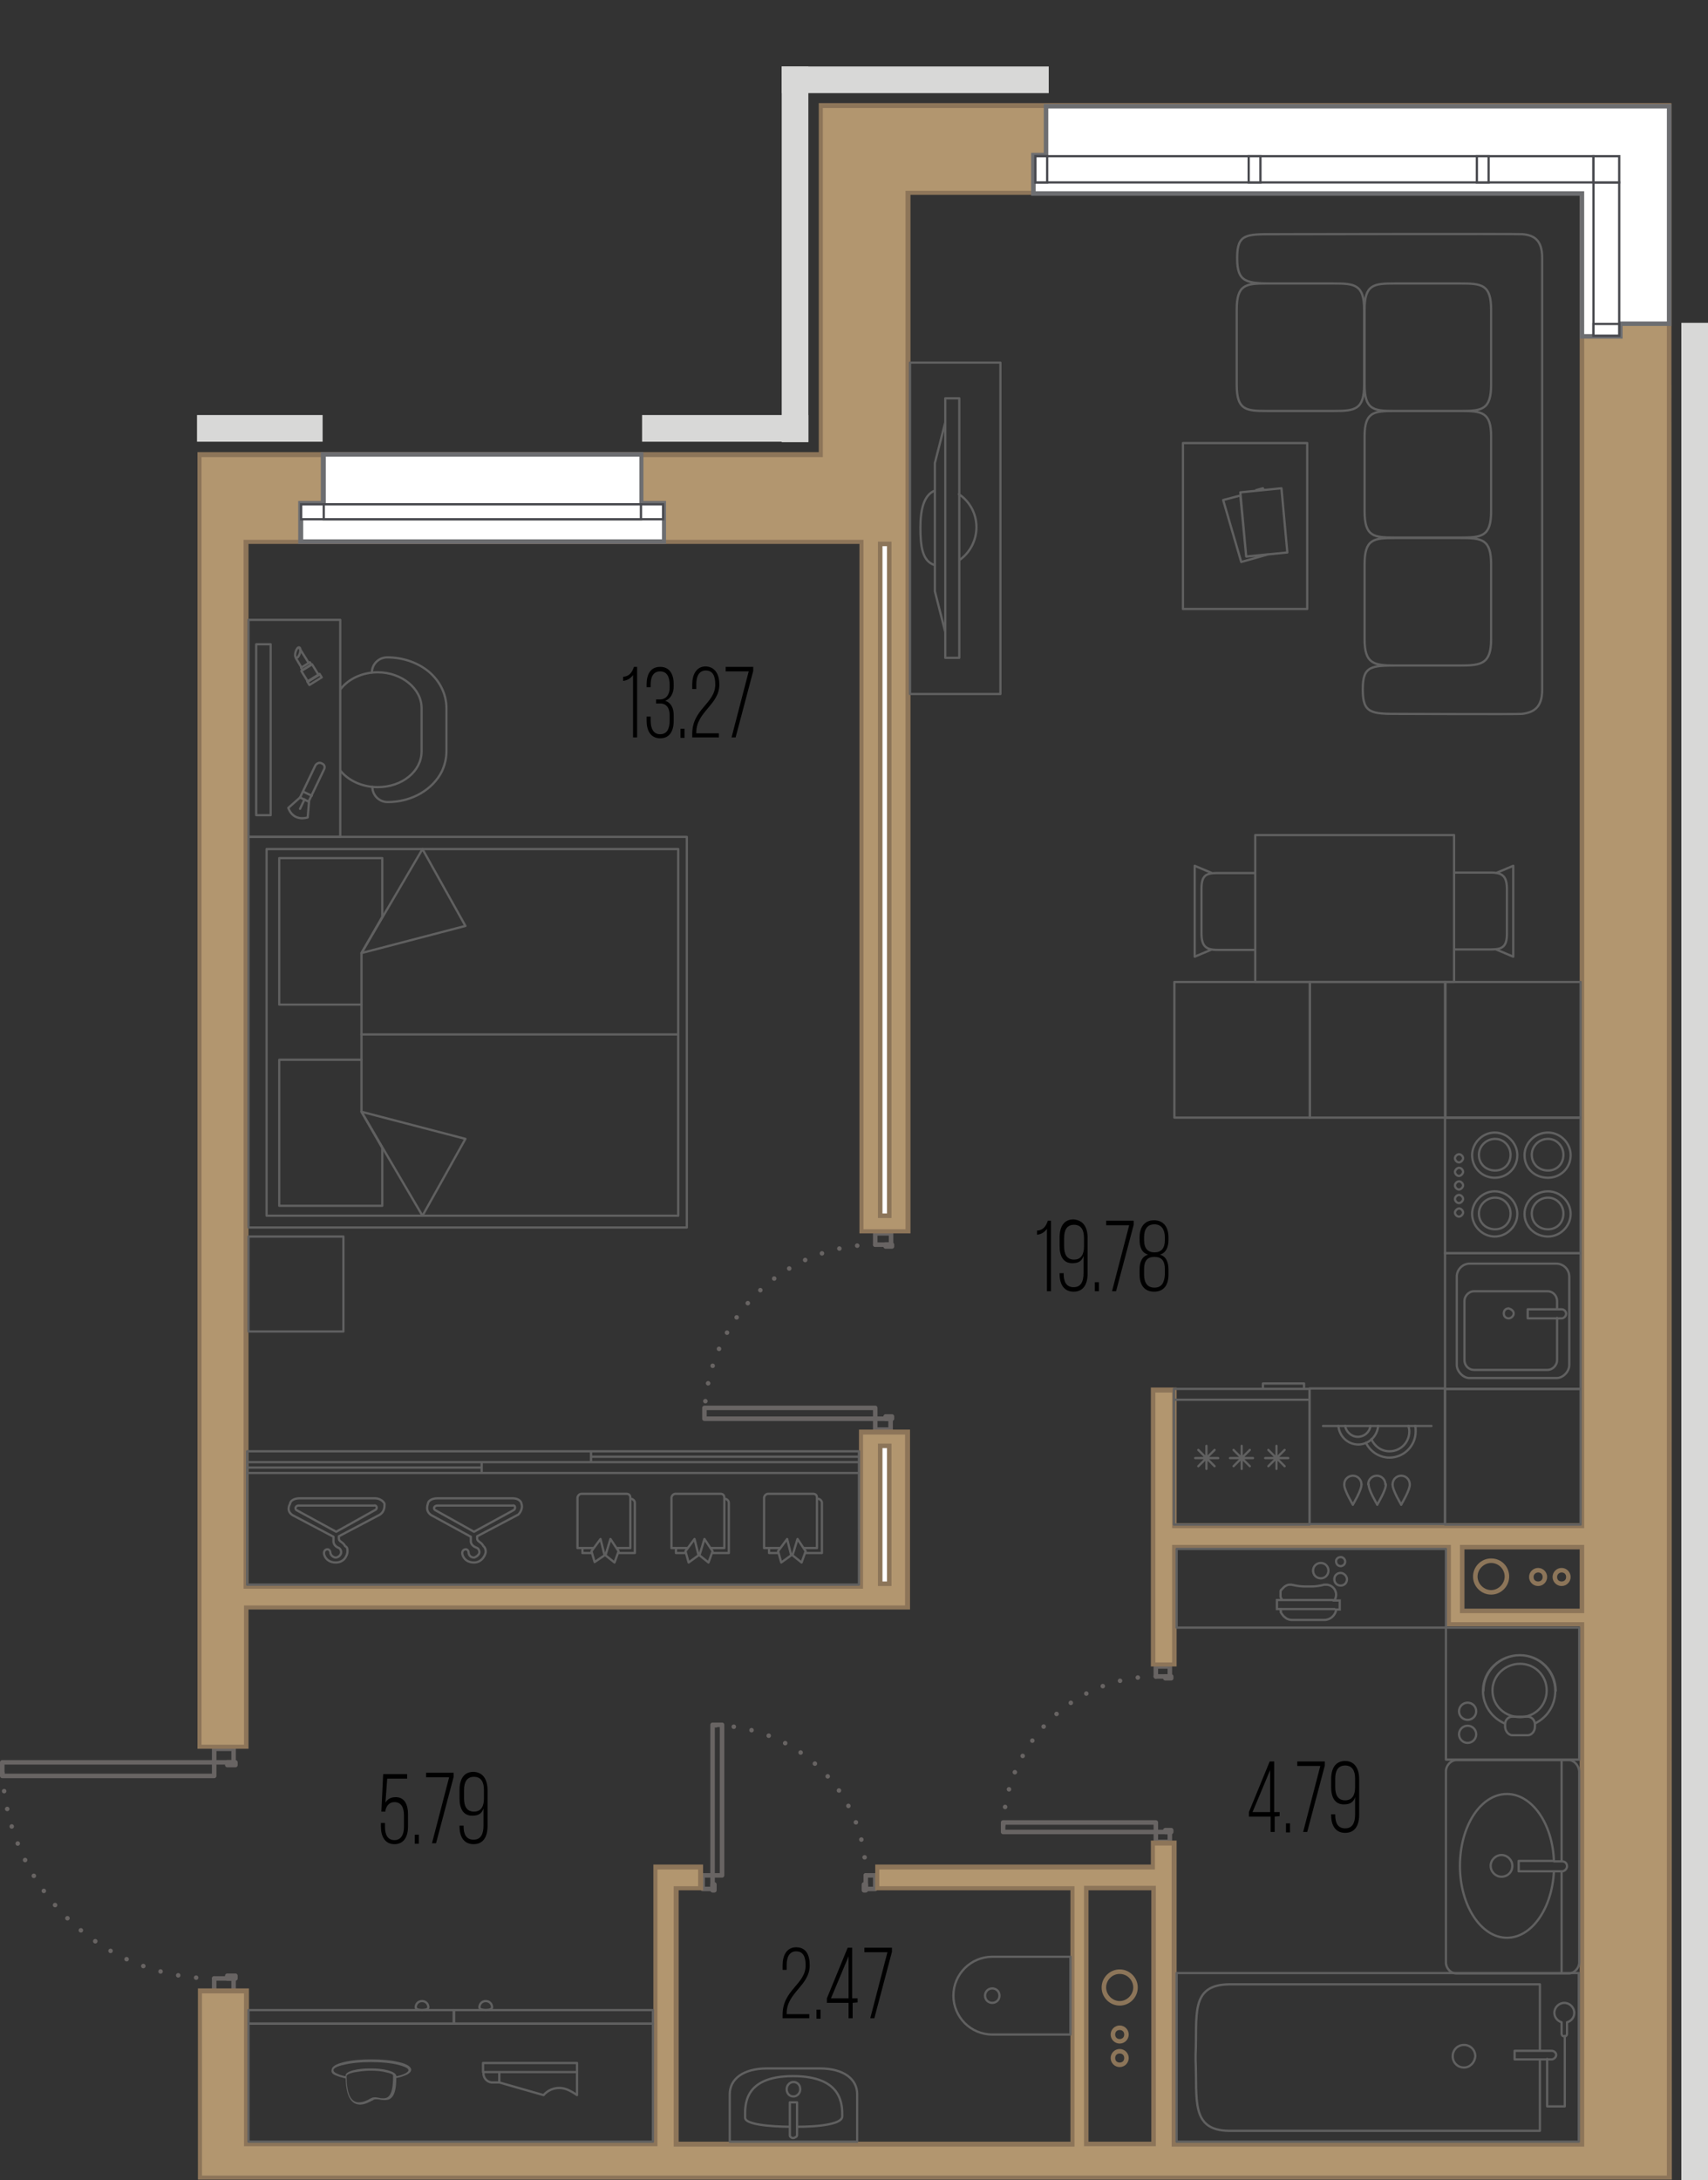 <?xml version="1.0" encoding="utf-8"?>
<!-- Generator: Adobe Illustrator 26.1.0, SVG Export Plug-In . SVG Version: 6.00 Build 0)  -->
<svg version="1.1" id="Слой_1" xmlns="http://www.w3.org/2000/svg" xmlns:xlink="http://www.w3.org/1999/xlink" x="0px" y="0px"
	 viewBox="0 0 378 482.2" style="enable-background:new 0 0 378 482.2;" xml:space="preserve">
<rect x="0" y="0" width="378" height="482.2" fill="#333333" stroke="none"/>
<style type="text/css">
	.st0{display:none;}
	.st1{fill:#8C7559;}
	.st2{fill:none;stroke:#686463;stroke-linecap:round;stroke-linejoin:round;stroke-dasharray:0,4;}
	.st3{fill:none;stroke:#686463;stroke-linecap:round;stroke-linejoin:round;}
	.st4{fill:#B2966F;}
	.st5{fill:#8D7559;}
	.st6{fill:#FFFFFF;stroke:#8C7559;stroke-miterlimit:10;}
	.st7{fill:#FFFFFF;}
	.st8{fill:#6D6E71;}
	.st9{fill:#48494E;}
	.st10{fill:#D8D8D7;}
	.st11{display:inline;}
	.st12{fill:#221F1F;}
	.st13{fill:none;stroke:#606060;stroke-width:0.5;stroke-linecap:round;stroke-linejoin:round;stroke-miterlimit:10;}
	.st14{fill:none;}
	.st15{fill:none;stroke:#606061;stroke-width:0.5;stroke-linecap:round;stroke-linejoin:round;stroke-miterlimit:10;}
	.st16{fill:#606060;}
	.st17{fill:none;stroke:#606060;stroke-width:0.5;stroke-miterlimit:10;}
	.st18{fill:none;stroke:#606060;stroke-width:0.5;stroke-linecap:round;stroke-linejoin:round;stroke-miterlimit:10;}
	.st19{fill:none;stroke:#606060;stroke-width:0.5;stroke-linecap:round;stroke-linejoin:round;stroke-miterlimit:10;}
</style>
<g id="Слой_2_00000139986890739557716270000011832058518544669612_" class="st0">
</g>
<g id="Слой_1_00000034774022345214034010000003040434511217946808_">
	<g>
		<g>
			<g>
				<path class="st1" d="M256.6,417.1v58.6H239v-58.6H256.6 M257.6,416.1H238v60.6h19.6V416.1L257.6,416.1z"/>
			</g>
			<g>
				<g>
					<path class="st1" d="M247.8,436.6c1.7,0,3,1.4,3,3s-1.4,3-3,3s-3-1.4-3-3S246.1,436.6,247.8,436.6 M247.8,435.6
						c-2.2,0-4,1.8-4,4s1.8,4,4,4s4-1.8,4-4C251.8,437.4,250,435.6,247.8,435.6L247.8,435.6z"/>
				</g>
				<g>
					<path class="st1" d="M247.8,449c0.6,0,1,0.4,1,1s-0.4,1-1,1s-1-0.4-1-1S247.2,449,247.8,449 M247.8,448c-1.1,0-2,0.9-2,2
						s0.9,2,2,2s2-0.9,2-2S248.9,448,247.8,448L247.8,448z"/>
				</g>
				<g>
					<path class="st1" d="M247.8,454.2c0.6,0,1,0.4,1,1s-0.4,1-1,1s-1-0.4-1-1S247.2,454.2,247.8,454.2 M247.8,453.2
						c-1.1,0-2,0.9-2,2s0.9,2,2,2s2-0.9,2-2S248.9,453.2,247.8,453.2L247.8,453.2z"/>
				</g>
			</g>
		</g>
		<g>
			<g>
				<path class="st1" d="M350.5,340.8v16H323v-16H350.5 M351.5,339.8H322v18h29.5V339.8L351.5,339.8z"/>
			</g>
			<g>
				<g>
					<path class="st1" d="M330,345.7c1.7,0,3,1.4,3,3s-1.4,3-3,3s-3-1.4-3-3S328.4,345.7,330,345.7 M330,344.7c-2.2,0-4,1.8-4,4
						s1.8,4,4,4s4-1.8,4-4S332.3,344.7,330,344.7L330,344.7z"/>
				</g>
				<g>
					<path class="st1" d="M340.4,347.8c0.6,0,1,0.4,1,1s-0.4,1-1,1s-1-0.4-1-1S339.9,347.8,340.4,347.8 M340.4,346.8
						c-1.1,0-2,0.9-2,2s0.9,2,2,2s2-0.9,2-2S341.5,346.8,340.4,346.8L340.4,346.8z"/>
				</g>
				<g>
					<path class="st1" d="M345.6,347.8c0.6,0,1,0.4,1,1s-0.4,1-1,1s-1-0.4-1-1S345.1,347.8,345.6,347.8 M345.6,346.8
						c-1.1,0-2,0.9-2,2s0.9,2,2,2s2-0.9,2-2S346.7,346.8,345.6,346.8L345.6,346.8z"/>
				</g>
			</g>
		</g>
		<g>
			<path class="st2" d="M47.4,437.6c-25.9,0-46.9-21.4-46.9-47.8"/>
			<polyline class="st3" points="51.7,389.8 51.7,386.8 47.4,386.8 47.4,389.8 51.7,389.8 			"/>
			<polyline class="st3" points="51.7,437.6 51.7,440.6 47.4,440.6 47.4,437.6 51.7,437.6 			"/>
			<polyline class="st3" points="52.1,389.8 52.1,390.4 50.3,390.4 50.3,389.8 52.1,389.8 			"/>
			<polyline class="st3" points="52.1,437.6 52.1,437 50.3,437 50.3,437.6 52.1,437.6 			"/>
			<polyline class="st3" points="47.4,389.8 47.4,392.8 0.5,392.8 0.5,389.8 47.4,389.8 			"/>
		</g>
		<g>
			<path class="st2" d="M191.6,414.8c0-18.4-15.2-33.2-33.9-33.2"/>
			<polyline class="st3" points="157.7,417.8 155.5,417.8 155.5,414.8 157.7,414.8 157.7,417.8 			"/>
			<polyline class="st3" points="191.6,417.8 193.7,417.8 193.7,414.8 191.6,414.8 191.6,417.8 			"/>
			<polyline class="st3" points="157.7,418.1 158.1,418.1 158.1,416.8 157.7,416.8 157.7,418.1 			"/>
			<polyline class="st3" points="191.6,418.1 191.2,418.1 191.2,416.8 191.6,416.8 191.6,418.1 			"/>
			<polyline class="st3" points="157.7,414.8 159.8,414.8 159.8,381.5 157.7,381.5 157.7,414.8 			"/>
		</g>
		<g>
			<path class="st2" d="M255.8,370.8c-18.6,0-33.8,15.4-33.8,34.4"/>
			<polyline class="st3" points="258.9,405.2 258.9,407.4 255.8,407.4 255.8,405.2 258.9,405.2 			"/>
			<polyline class="st3" points="258.9,370.8 258.9,368.6 255.8,368.6 255.8,370.8 258.9,370.8 			"/>
			<polyline class="st3" points="259.2,405.2 259.2,404.8 257.9,404.8 257.9,405.2 259.2,405.2 			"/>
			<polyline class="st3" points="259.2,370.8 259.2,371.2 257.9,371.2 257.9,370.8 259.2,370.8 			"/>
			<polyline class="st3" points="255.8,405.2 255.8,403.1 222,403.1 222,405.2 255.8,405.2 			"/>
		</g>
		<g>
			<path class="st2" d="M193.7,275.3c-20.8,0-37.7,17.2-37.8,38.5"/>
			<polyline class="st3" points="197.1,313.8 197.1,316.2 193.7,316.2 193.7,313.8 197.1,313.8 			"/>
			<polyline class="st3" points="197.2,275.3 197.2,272.8 193.7,272.8 193.7,275.3 197.2,275.3 			"/>
			<polyline class="st3" points="197.4,313.8 197.4,313.3 196,313.3 196,313.8 197.4,313.8 			"/>
			<polyline class="st3" points="197.4,275.3 197.4,275.7 196,275.7 196,275.3 197.4,275.3 			"/>
			<polyline class="st3" points="193.7,313.8 193.7,311.4 155.9,311.4 155.9,313.8 193.7,313.8 			"/>
		</g>
		<g>
			<path class="st4" d="M44.1,481.7v-7.5v-0.5v-33.3h10.3v33.8h90.5v-58.4v-0.5V413h10v4.7h-5.4v56.6h87.7v-56.6H194V413h61v-5.3
				h4.7v66.6h90.2v-115h-26.3l0,0h-3v-17.1h-60.7v26h-4.7v-60.7h4.7v30h90.2V42.6H200.9v229.7h-10.3V119.8H54.5v231h136.1v-34.1
				h10.3v38.2v0.6H54.5v30.8H44.2V100.5h137.5V23.3h187.7v458.4H44.1z M240.4,474.2h14.9v-56.6h-14.9V474.2z M323.6,356.3h26.5
				v-14.1h-26.5V356.3z"/>
			<path class="st5" d="M368.9,23.8v457.4h-19.3H44.7v-6.5l0,0v-1v-32.8H54v32.8v1h1h89.5h1v-1v-57.4l0,0v-1v-1.8h9v3.7h-4.4h-1v1
				v55.6v1h1h86.7h1v-1v-55.6v-1h-1h-42.2v-3.7h60h1v-1v-4.3h3.7v65.6v1h1h89.3h1v-1v-114v-1h-1h-25.5h-1h-2v-16.1v-1h-1h-59.7h-1v1
				v25h-3.7V308h3.7v29v1h1h89.2h1v-1V43.2v-1h-1H201.4h-1v1v56.9v20.3v151.5h-9.3V120.4v-1h-1h-9H54.9h-1v1v230v1h1H190h1v-1v-33.1
				h9.3v37.2l0,0v0.6H55h-1v1v29.8h-9.4V120.4v-19.3h136.5h1v-1V23.9h9.1h158.4L368.9,23.8 M323.1,356.8h1h25.5h1v-1v-13.1v-1h-1
				h-25.5h-1v1v13.1V356.8 M239.9,474.7h1h13.9h1v-1v-55.6v-1h-1h-13.9h-1v1v55.6V474.7 M369.9,22.8h-20.3H191.3h-10.1V100H43.7
				v20.3l0,0v266.5H55V356h146.4v-0.6l0,0v-39.2h-11.3v34.1H55v-230h126.2h9v152.5h11.3V120.3V100l0,0V43.1h148.1v293.8h-89.2v-30
				h-5.7v61.7h5.7v-26h59.7v17.1h4l0,0h25.5v114h-89.2v-66.6h-5.7v5.3h-61v5.7h43.2v55.6h-86.7v-55.6h5.4v-5.7h-11v2.8l0,0v58.4
				H55.1v-33.8H43.8v33.8l0,0v8.5h305.9l0,0H370L369.9,22.8L369.9,22.8z M324.1,355.8v-13.1h25.5v13.1H324.1L324.1,355.8z
				 M240.9,473.7v-55.6h13.9v55.6H240.9L240.9,473.7z"/>
		</g>
		<rect x="194.8" y="120.3" class="st6" width="2" height="148.6"/>
		<rect x="194.8" y="319.8" class="st6" width="2" height="30.5"/>
		<g>
			<g>
				<polygon class="st7" points="66.5,119.8 66.5,111.3 71.4,111.3 71.4,100.5 142,100.5 142,111.3 146.9,111.3 146.9,119.8 				"/>
				<g>
					<path class="st8" d="M141.5,101v9.8v1h1h4v7.5H67.1v-7.5h4h1v-1V101H141.5 M142.5,100H71v10.8h-5v9.5h81.4v-9.5h-5V100H142.5z"
						/>
				</g>
			</g>
			<g>
				<g>
					<g>
						<g>
							<rect x="66.7" y="111.6" class="st7" width="80.1" height="3.3"/>
							<path class="st9" d="M146.5,111.8v2.8H66.9v-2.8H146.5 M147,111.3H66.4v3.8H147V111.3L147,111.3z"/>
						</g>
						<g>
							<rect x="71.6" y="111.6" class="st7" width="70.2" height="3.3"/>
							<path class="st9" d="M141.6,111.8v2.8H71.9v-2.8H141.6 M142.1,111.3H71.4v3.8h70.7V111.3L142.1,111.3z"/>
						</g>
					</g>
				</g>
			</g>
		</g>
		<g>
			<g>
				<polygon class="st7" points="350.1,74.4 350.1,42.8 228.7,42.8 228.7,34.3 231.5,34.3 231.5,23.5 369.4,23.5 369.4,71.6 
					358.6,71.6 358.6,74.4 				"/>
				<g>
					<path class="st8" d="M232,24h117.5h19.4v25v22.1h-9.8h-1v1v1.8h-7.5V43.3v-1h-1H229.2v-7.5h1.8h1v-1V24 M231,23v10.8h-2.8v9.5
						h121.4v31.6h9.5v-2.8h10.8V49V23h-20.4H231L231,23z"/>
				</g>
			</g>
			<g>
				<g>
					<g>
						<rect x="229.2" y="34.5" class="st7" width="123.5" height="5.8"/>
						<path class="st9" d="M229.4,34.8h123v5.3h-123V34.8 M228.9,34.3v6.3h124v-6.3H228.9L228.9,34.3z"/>
					</g>
				</g>
			</g>
			<g>
				<g>
					<rect x="276.4" y="34.5" class="st7" width="2.6" height="5.8"/>
					<path class="st9" d="M278.7,34.8v5.3h-2.1v-5.3H278.7 M279.2,34.3h-3.1v6.3h3.1V34.3L279.2,34.3z"/>
				</g>
			</g>
			<g>
				<g>
					<rect x="326.8" y="34.5" class="st7" width="2.6" height="5.8"/>
					<path class="st9" d="M329.2,34.8v5.3h-2.1v-5.3H329.2 M329.7,34.3h-3.1v6.3h3.1V34.3L329.7,34.3z"/>
				</g>
			</g>
			<g>
				<g>
					<rect x="229.2" y="34.5" class="st7" width="2.6" height="5.8"/>
					<path class="st9" d="M231.5,34.8v5.3h-2.1v-5.3H231.5 M232,34.3h-3.1v6.3h3.1V34.3L232,34.3z"/>
				</g>
			</g>
			<g>
				<g>
					<g>
						<rect x="352.7" y="40.3" class="st7" width="5.7" height="33.9"/>
						<path class="st9" d="M358.1,40.6V74h-5.2V40.6H358.1 M358.6,40.1h-6.2v34.4h6.2V40.1L358.6,40.1z"/>
					</g>
				</g>
			</g>
			<g>
				<g>
					<rect x="352.7" y="71.6" class="st7" width="5.7" height="2.6"/>
					<path class="st9" d="M358.1,71.9V74h-5.2v-2.1H358.1 M358.6,71.4h-6.2v3.1h6.2V71.4L358.6,71.4z"/>
				</g>
			</g>
			<g>
				<g>
					<rect x="352.7" y="34.5" class="st7" width="5.7" height="5.8"/>
					<path class="st9" d="M352.9,34.8h5.2v5.3h-5.2V34.8 M352.4,34.3v6.3h6.2v-6.3H352.4L352.4,34.3z"/>
				</g>
			</g>
		</g>
		<rect x="173" y="14.7" class="st10" width="59.1" height="5.9"/>
		<rect x="372.1" y="71.4" class="st10" width="5.9" height="410.8"/>
		<rect x="43.6" y="91.8" class="st10" width="27.8" height="5.9"/>
		<rect x="142.1" y="91.8" class="st10" width="36.8" height="5.9"/>
		<rect x="173" y="14.7" class="st10" width="5.9" height="83.1"/>
		<g class="st0">
			<g class="st11">
				<path class="st12" d="M97.2,82.9c0.5-0.8,1.2-1.2,2.3-1.2c1.9,0,2.7,1.6,2.7,3.8v2.7c0,2.2-0.9,3.9-3,3.9s-3-1.7-3-3.9v-0.8h0.9
					v0.9c0,1.7,0.6,2.9,2.1,2.9s2.1-1.3,2.1-2.9v-2.6c0-1.7-0.6-2.9-2.1-2.9c-1,0-1.7,0.6-2,1.8v0.3h-0.9l0.4-8.3h5.3v1h-4.4
					L97.2,82.9z"/>
				<path class="st12" d="M104.7,82.9c0.5-0.8,1.2-1.2,2.3-1.2c1.9,0,2.7,1.6,2.7,3.8v2.7c0,2.2-0.9,3.9-3,3.9s-3-1.7-3-3.9v-0.8
					h0.9v0.9c0,1.7,0.6,2.9,2.1,2.9s2.1-1.3,2.1-2.9v-2.6c0-1.7-0.6-2.9-2.1-2.9c-1,0-1.7,0.6-2,1.8v0.3h-0.9l0.4-8.3h5.3v1h-4.4
					L104.7,82.9z"/>
				<path class="st12" d="M111.2,80.2c0-2.3,0.9-3.9,3.1-3.9s3.1,1.6,3.1,3.9v8c0,2.3-0.9,3.9-3.1,3.9s-3.1-1.7-3.1-3.9V80.2z
					 M112.1,88.2c0,1.7,0.6,3,2.2,3s2.2-1.2,2.2-3v-8.1c0-1.7-0.6-2.9-2.2-2.9s-2.2,1.2-2.2,2.9V88.2z"/>
			</g>
			<g class="st11">
				<path class="st12" d="M287.8,3.9c0-2.3,0.9-3.9,3.1-3.9s3.1,1.6,3.1,3.9v8c0,2.3-0.9,3.9-3.1,3.9s-3.1-1.7-3.1-3.9V3.9z
					 M288.7,11.9c0,1.7,0.6,3,2.2,3s2.2-1.2,2.2-3V3.8c0-1.7-0.6-2.9-2.2-2.9s-2.2,1.2-2.2,2.9V11.9z"/>
			</g>
		</g>
		<path class="st13" d="M175.6,463.7c-0.9,0-1.5-0.7-1.5-1.6c0-0.9,0.7-1.6,1.5-1.6c0.9,0,1.5,0.7,1.5,1.6S176.4,463.7,175.6,463.7z
			 M174.8,465v7.4c0,0.2,0.4,0.5,0.7,0.5c0.4,0,0.9-0.4,0.9-0.5V465l0,0H174.8z M176.6,470.4c0,0,9.8,0.1,9.8-2.3
			c0-2.4,0.2-8.9-10.9-8.9c-11.2,0-10.6,6.8-10.6,9.2c0,2,9.8,2,9.8,2 M162.6,473.7h25.9h1.2v-1.8v-7.5v-1.2c0-3.3-2.9-5.7-8.3-5.7
			h-11.6c-5.4,0-8.3,2.4-8.3,5.7v1.2v7.5v1.8H162.6z"/>
		<path class="st13" d="M219.6,443c-0.9,0-1.6-0.7-1.6-1.6c0-0.9,0.7-1.6,1.6-1.6s1.6,0.7,1.6,1.6S220.5,443,219.6,443L219.6,443z
			 M236.9,432.8h-17.3c-4.7,0-8.6,3.8-8.6,8.6c0,4.7,3.8,8.6,8.6,8.6h17.3V432.8z"/>
		<path class="st13" d="M340.8,453.3v-14.4H272l0,0c-8.7,0.1-7,6.9-7.4,15.6v1.2c0.4,8.6-1.2,15.5,7.4,15.6l0,0h68.8v-15.7
			 M324,457.3c-1.4,0-2.5-1.1-2.5-2.5s1.1-2.5,2.5-2.5s2.5,1.1,2.5,2.5C326.4,456.2,325.3,457.3,324,457.3z M260.4,473.7h89v-37.3
			h-89V473.7z M348.4,445.2c0-1.2-1-2.2-2.2-2.2s-2.2,1-2.2,2.2c0,1,0.7,1.8,1.6,2.1v2.5c0,0.3,0.2,0.6,0.6,0.6s0.6-0.2,0.6-0.6
			v-2.5C347.8,447,348.4,446.2,348.4,445.2z M344.4,454.5c0,0.5-0.5,1-1,1h-8h-0.2v-1.9h0.2h8C343.9,453.6,344.4,454,344.4,454.5z
			 M346.3,450.3v15.6h-3.9v-10.5"/>
		<g>
			<rect x="320" y="360" class="st14" width="29.5" height="29.2"/>
			<rect x="320" y="360" class="st13" width="29.5" height="29.2"/>
			<path class="st14" d="M338.1,383.8c0.9,0,1.6-0.9,1.6-1.9v-0.5c0-0.9-0.7-1.7-1.6-1.7h-3.4c-0.9,0-1.6,0.7-1.6,1.7v0.5
				c0,0.9,0.7,1.9,1.6,1.9H338.1z"/>
			<path class="st13" d="M338.1,383.8c0.9,0,1.6-0.9,1.6-1.9v-0.5c0-0.9-0.7-1.7-1.6-1.7h-3.4c-0.9,0-1.6,0.7-1.6,1.7v0.5
				c0,0.9,0.7,1.9,1.6,1.9H338.1z"/>
			<path class="st14" d="M339.7,381.2c2.7-1.2,4.6-4,4.6-7.2c0-4.4-3.5-7.9-7.9-7.9s-8.1,3.5-8.1,7.9c0,3.3,2.1,6.1,4.9,7.3
				 M344.3,374c0-4.4-3.5-7.9-7.9-7.9s-8.1,3.5-8.1,7.9"/>
			<path class="st13" d="M339.7,381.2c2.7-1.3,4.5-4,4.5-7.2c0-4.4-3.5-7.9-7.9-7.9s-8.1,3.5-8.1,7.9c0,3.2,2,6,4.8,7.2 M344.3,374
				c0-4.4-3.5-7.9-7.9-7.9s-8.1,3.5-8.1,7.9"/>
			<path class="st14" d="M336.4,379.8c3.3,0,5.9-2.6,5.9-5.9c0-3.3-2.6-5.9-5.9-5.9c-3.3,0-6.1,2.6-6.1,5.9
				C330.3,377.3,333.1,379.8,336.4,379.8"/>
			<path class="st13" d="M336.4,379.8c3.3,0,5.9-2.6,5.9-5.9c0-3.3-2.6-5.9-5.9-5.9c-3.3,0-6.1,2.6-6.1,5.9
				C330.3,377.3,333.1,379.8,336.4,379.8z"/>
			<path class="st14" d="M324.8,385.5c-1.1,0-1.9-0.9-1.9-1.9c0-1.1,0.9-1.9,1.9-1.9c1.1,0,1.9,0.9,1.9,1.9
				C326.7,384.7,325.9,385.5,324.8,385.5"/>
			<circle class="st13" cx="324.8" cy="383.6" r="1.9"/>
			<path class="st14" d="M324.8,380.4c-1.1,0-1.9-0.9-1.9-1.9c0-1.1,0.9-1.9,1.9-1.9c1.1,0,1.9,0.9,1.9,1.9
				C326.7,379.6,325.9,380.4,324.8,380.4"/>
			<circle class="st13" cx="324.8" cy="378.5" r="1.9"/>
		</g>
		<path class="st13" d="M332.3,415.1c-1.3,0-2.4-1.1-2.4-2.4c0-1.3,1.1-2.4,2.4-2.4c1.3,0,2.4,1.1,2.4,2.4
			C334.7,414.1,333.6,415.1,332.3,415.1z M343.9,411.6h-7.8l0,0v2.3h9.6c0.6,0,1.1-0.6,1.1-1.1c0-0.8-0.6-1.1-1.1-1.1h-1.8
			 M347.2,389.3h-24.9c-1.1,0-2.3,1.1-2.3,2.5V434c0,1.4,1.1,2.5,2.3,2.5h24.9c1.1,0,2.3-1.1,2.3-2.5v-2.2v-0.3v-39.7
			C349.4,390.4,348.3,389.3,347.2,389.3z M345.6,389.3v22.3 M345.6,413.9v22.5 M343.9,411.6c-0.3-8.3-4.9-14.8-10.4-14.8
			c-5.8,0-10.4,7.1-10.4,15.9c0,8.8,4.7,15.9,10.4,15.9c5.5,0,10-6.5,10.4-14.7"/>
		<g>
			<rect x="55" y="185.1" class="st13" width="97" height="86.4"/>
			<rect x="59" y="187.8" class="st13" width="91.1" height="81.1"/>
			<line class="st13" x1="80" y1="228.8" x2="150" y2="228.8"/>
			<polygon class="st13" points="80,234.4 61.8,234.4 61.8,266.7 84.6,266.7 84.6,253.9 80,245.9 			"/>
			<polygon class="st13" points="80,222.2 61.8,222.2 61.8,189.8 84.6,189.8 84.6,202.8 80,210.8 			"/>
			<line class="st13" x1="80" y1="234.4" x2="80" y2="222.2"/>
			<polygon class="st13" points="80,210.8 103,204.8 93.5,187.8 			"/>
			<polygon class="st13" points="80,245.9 103,251.9 93.5,268.9 			"/>
			<rect x="55" y="273.5" class="st15" width="21" height="21"/>
		</g>
		<g>
			<g>
				<rect x="55" y="447.6" class="st13" width="89.5" height="26.1"/>
				<rect x="100.5" y="444.6" class="st13" width="44" height="3"/>
				<rect x="55" y="444.6" class="st13" width="45.4" height="3"/>
			</g>
			<path class="st13" d="M108.9,444c0-0.8-0.6-1.4-1.4-1.4s-1.4,0.6-1.4,1.4C106.1,444.8,108.9,444.8,108.9,444z"/>
			<path class="st13" d="M94.8,444c0-0.8-0.6-1.4-1.4-1.4S92,443.2,92,444C92,444.8,94.8,444.8,94.8,444z"/>
			<g id="LINE_00000134214831103572316470000002807376861935614142_">
				<path class="st13" d="M127.7,458.3v-2h-20.8v2H127.7v5.1c-0.7-0.5-1.4-0.9-2.1-1.2c-1.9-0.8-4-0.3-5.3,1.2l-9.8-2.8v-2.2v2.2
					H109c-0.1,0-0.1,0-0.2,0c-1.1-0.1-1.9-1.1-1.8-2.2"/>
			</g>
			<path class="st16" d="M74.2,459L74.2,459c0.7,0.3,1.4,0.5,2.2,0.7h0.1v0.1c0.1,3.8,1.2,5.7,3.2,5.7c1.1,0,2.1-0.6,2.7-0.9
				l0.2-0.1c0.1,0,0.1-0.1,0.1-0.1c0.4-0.1,0.9-0.1,1.4,0c0.4,0.1,0.7,0.1,1.1,0.1c1.2,0,2.5-0.6,2.5-4.8v-0.1h0.1
				c0.7-0.1,1.5-0.4,2.2-0.7c0.6-0.3,1-0.7,1-1.1c0-0.7-1-1.3-2.7-1.7c-1.6-0.4-3.8-0.6-6.1-0.6s-4.5,0.2-6.1,0.6
				c-1.7,0.4-2.7,1-2.7,1.7C73.2,458.4,73.7,458.8,74.2,459z M85.8,457.9c-1.2-0.3-2.4-0.4-3.6-0.4h-0.4c-1.2,0-2.4,0.1-3.6,0.4
				c-1.1,0.3-1.7,0.7-1.7,1.1v0.2h-0.1c-0.7-0.1-1.3-0.3-1.9-0.6c-0.5-0.2-0.7-0.5-0.7-0.7c0-0.3,0.4-0.8,2.3-1.2
				c1.6-0.4,3.7-0.6,6-0.6s4.4,0.2,6,0.6c1.9,0.5,2.3,0.9,2.3,1.2c0,0.2-0.2,0.4-0.7,0.7c-0.6,0.3-1.3,0.5-1.9,0.6h-0.1v-0.1
				C87.6,458.6,86.9,458.2,85.8,457.9z M78.2,458.4c1.2-0.2,2.4-0.4,3.6-0.4h0.1h0.2c1.2,0,2.4,0.1,3.5,0.4c1.4,0.3,1.4,0.6,1.4,0.7
				c0,3.5-0.6,5-2.1,5v0.1v-0.1c-0.3,0-0.7,0-1-0.1l0,0c-0.6-0.1-1.1-0.2-1.6,0c-0.1,0.1-0.3,0.1-0.4,0.2c-0.5,0.3-1.5,0.8-2.5,0.8
				c-1.8,0-2.7-2-2.7-5.9C76.9,458.9,77,458.7,78.2,458.4z"/>
		</g>
		<path class="st13" d="M157.7,343.1l-1.8-2.7l-1.1,3.6l2,1.6L157.7,343.1z M151.7,343.1l2-2.7l0.9,3.6l-2.2,1.6L151.7,343.1z
			 M160.4,331.5c0.4,0,0.9,0.4,0.9,0.9v11.1h-3.7 M151.7,343.5h-2.1v-1.1 M152.1,342.4h-3.5v-11.1c0-0.4,0.4-0.9,0.9-0.9h9.9
			c0.7,0,0.9,0.4,0.9,0.9v11.1h-2.9 M178.3,343.1l-1.8-2.7l-1.1,3.6l2,1.6L178.3,343.1z M172.2,343.1l2-2.7l0.9,3.6l-2.2,1.6
			L172.2,343.1z M181,331.5c0.4,0,0.9,0.4,0.9,0.9v11.1h-3.7 M172.3,343.5h-2.1v-1.1 M172.7,342.4h-3.6v-11.1c0-0.4,0.4-0.9,0.9-0.9
			h9.9c0.7,0,0.9,0.4,0.9,0.9v11.1h-2.9 M136.9,343.1l-1.8-2.7L134,344l2,1.6L136.9,343.1z M130.9,343.1l2-2.7l0.9,3.6l-2.2,1.5
			L130.9,343.1z M139.6,331.5c0.4,0,0.9,0.4,0.9,0.9v11.1h-3.7 M131,343.5h-2.1v-1.1 M131.4,342.4h-3.6v-11.1c0-0.4,0.4-0.9,0.9-0.9
			h9.9c0.7,0,0.9,0.4,0.9,0.9v11.1h-2.9 M96.8,333h16.7c0.5-0.2,0.7,0.7,0.2,1l-8.8,4.8l-8.6-4.8C95.8,333.7,96.1,333,96.8,333z
			 M95.4,335.1l8.8,4.8v1c0,1,1.2,1.4,1.2,1.4c0.7,0.2,0.7,1,0.7,1c0,0.7-1,1.2-1.2,1.2c-0.7,0-1.2-0.5-1.2-1.2
			c-0.2-1-1.4-0.7-1.4,0.2c0,0.7,0.7,2.1,2.6,2.1s2.6-1.9,2.6-2.4s-0.2-1-0.5-1.2c-0.5-1-1.4-1-1.4-1.7v-0.5l9.1-4.8
			c0.7-0.7,1-1.7,0.7-2.4c0-0.5-0.7-1.2-1.9-1.2H96.8c-1.4,0-2.1,0.7-2.1,1.2C94.4,333.5,94.4,334.4,95.4,335.1z M66.1,333h16.7
			c0.5-0.2,0.9,0.7,0.2,1l-8.6,4.8l-8.8-4.8C65.2,333.7,65.4,333,66.1,333z M64.7,335.1l9.1,4.8v1c0,1,1,1.4,1,1.4
			c0.7,0.2,0.7,1,0.7,1c0,0.7-0.7,1.2-1.2,1.2s-1.2-0.5-1.2-1.2c-0.2-1-1.4-0.7-1.4,0.2c0,0.7,0.7,2.1,2.6,2.1
			c2.1,0,2.6-1.9,2.6-2.4s0-1-0.5-1.2c-0.5-1-1.4-1-1.4-1.7v-0.5l9.1-4.8c1-0.7,1-1.7,1-2.4c-0.2-0.5-1-1.2-2.1-1.2H66.3
			c-1.4,0-2.1,0.7-2.1,1.2C63.7,333.5,63.7,334.4,64.7,335.1z M190.1,323.4h-83.5v2.4h83.5V323.4z M190.1,325.8H54.7v24.7h135.4
			V325.8z M190.1,321H54.7v4.8h135.4V321z M106.6,324.6H54.7H106.6z M190.1,322.2h-59.3H190.1z M130.8,321H54.7v2.4h76.1V321z"/>
		<g>
			<rect x="260.4" y="342.6" class="st13" width="59.6" height="17.4"/>
			<g>
				<path class="st17" d="M283.5,356.7L283.5,356.7c0.1,0.1,0.1,0.2,0.2,0.3c0,0,0,0.1,0.1,0.1c0.1,0.1,0.1,0.2,0.2,0.3
					c0,0,0.3,0.3,0.6,0.5c0.4,0.3,0.9,0.4,1.4,0.4h7.1c1.3,0,2.4-1,2.6-2.2V356h0.8v-2h-1.2l0.1-0.2c0.2-0.3,0.3-0.7,0.3-1.1
					c0-1.2-1-2.2-2.2-2.2h-0.2c-0.2,0-0.4,0-0.6,0.1c-0.9,0.2-1.7,0.3-2.6,0.3h-1.2c-0.9,0-1.8-0.1-2.6-0.3c-0.2,0-0.4-0.1-0.5-0.1
					h-0.2c-0.3,0-0.5,0-0.7,0.1c-0.3,0.1-0.7,0.4-0.7,0.4l-0.1,0.1l-0.1,0.1c0,0,0,0.1-0.1,0.1l-0.1,0.1l-0.1,0.1c0,0,0,0.1-0.1,0.1
					l-0.1,0.1v0.1l-0.1,0.1v0.1v0.1v0.1v0.1c0,0.2,0,0.3,0,0.5v0.1c0,0.1,0,0.1,0,0.2v0.1c0,0.1,0,0.1,0.1,0.2v0.1
					c0,0.1,0,0.1,0.1,0.1l0,0l0.2,0.3h-0.3h-0.9v2h0.8v0.2c0,0.1,0,0.2,0.1,0.3v0.1C283.4,356.5,283.4,356.6,283.5,356.7
					 M283.2,355.9h12.3 M283.7,353.9h11.4"/>
				<path class="st17" d="M292.3,345.7c1,0,1.7,0.8,1.7,1.7c0,1-0.8,1.7-1.7,1.7c-1,0-1.7-0.8-1.7-1.7
					C290.6,346.4,291.4,345.7,292.3,345.7"/>
				<path class="st17" d="M296.7,347.9c-0.8,0-1.4,0.6-1.4,1.4c0,0.8,0.6,1.4,1.4,1.4c0.8,0,1.4-0.6,1.4-1.4
					C298.1,348.6,297.4,347.9,296.7,347.9"/>
				<path class="st17" d="M296.7,344.4c0.6,0,1,0.5,1,1c0,0.6-0.5,1-1,1c-0.6,0-1-0.5-1-1C295.6,344.9,296.1,344.4,296.7,344.4"/>
			</g>
		</g>
		<path class="st13" d="M280.4,62.7c-4.7,0-6.7,0.2-6.7,5.8v16.6c0,5.6,2,5.8,6.7,5.8h14.7c4.7,0,6.8-0.2,6.8-5.8V68.5
			c0-5.6-2.1-5.8-6.8-5.8H280.4z M308.7,62.7c-4.7,0-6.7,0.2-6.7,5.8v16.6c0,5.6,2,5.8,6.7,5.8h14.5c4.7,0,6.8-0.2,6.8-5.8V68.5
			c0-5.6-2.1-5.8-6.8-5.8H308.7z M308.7,90.9c-4.7,0-6.7,0.2-6.7,5.6v16.6c0,5.6,2,5.8,6.7,5.8h14.5c4.7,0,6.8-0.2,6.8-5.8V96.5
			c0-5.4-2.1-5.6-6.8-5.6H308.7z M308.7,119c-4.7,0-6.7,0.2-6.7,5.8v16.6c0,5.4,2,5.8,6.7,5.8h14.5c4.7,0,6.8-0.4,6.8-5.8v-16.6
			c0-5.6-2.1-5.8-6.8-5.8H308.7z M309.6,147.2c-6.1,0-8,0-8,5.2v0.2c0,5.2,1.9,5.3,8,5.3c0,0,26.5,0.1,27.2,0
			c2.6-0.3,4.5-1.4,4.5-5.3V57c0-3.9-1.8-5-4.4-5.2c-0.7-0.1-55.1,0-55.1,0c-6.1,0-8,0-8,5.2v0.2c0,5.2,2,5.5,8,5.5"/>
		<path class="st13" d="M261.8,98h27.5v36.7h-27.5V98z M283.6,108l-9.1,0.9l1.3,14.2l9.1-0.9L283.6,108z M279.6,108.3l-0.1-0.3
			l-1.5,0.4L279.6,108.3z M270.7,110.6l4,13.7l6-1.7l-4.9,0.5l-1.3-13.5L270.7,110.6z"/>
		<path class="st13" d="M209.2,139.8l-2.3-9v-28.4l2.3-9V139.8z M209.2,145.5V88.1h3.1v57.4H209.2z M212.2,109.3
			c2.3,1.5,3.9,4.2,3.9,7.3c0,3.1-1.6,5.8-3.8,7.3 M206.9,125c-2.8-0.8-3.2-4.2-3.2-8.3c0-3.9,0.7-7.2,3.2-8.2 M201.4,153.5V80.2h20
			v73.3H201.4z"/>
		<g>
			<path class="st13" d="M75.3,185.1H55v-48h20.3V185.1z M82.3,148.8c0-1.9,1.5-3.4,3.4-3.4c3.4,0,6.6,1.1,9,3
				c2.6,2.1,4.1,5.1,4.1,8.2v9.6c0,1.6-0.4,3.1-1,4.4c-2,4-6.6,6.8-12,6.8c-1.9,0-3.4-1.5-3.4-3.4 M75.3,170.4
				c1.7,2.2,4.8,3.7,8.3,3.7c5.4,0,9.7-3.5,9.7-7.9v-9.6c0-4.3-4.4-7.9-9.7-7.9c-3.5,0-6.5,1.5-8.2,3.7 M56.7,142.5v37.8h3.2v-37.8
				H56.7z"/>
			<g>
				<path class="st13" d="M71.1,168.8l0.2,0.1c0.5,0.2,0.7,0.8,0.4,1.3l-3.4,7.1l-1.9-0.9l3.4-7.1C70.1,168.8,70.7,168.6,71.1,168.8
					z"/>
				<path class="st13" d="M68.4,177.2l-0.3,3.6c0,0-3.1,1.1-4.3-2.1l2.7-2.4"/>
				<line class="st13" x1="67.4" y1="176.8" x2="66.4" y2="178.9"/>
				<line class="st13" x1="69" y1="176" x2="67.1" y2="175.1"/>
			</g>
			<g>
				
					<rect x="67.2" y="147.5" transform="matrix(0.849 -0.528 0.528 0.849 -68.249 58.669)" class="st18" width="2.8" height="2.8"/>
				
					<rect x="68" y="149.9" transform="matrix(0.849 -0.528 0.528 0.849 -68.872 59.384)" class="st18" width="3.2" height="0.9"/>
				
					<rect x="66.6" y="147.1" transform="matrix(0.849 -0.528 0.528 0.849 -67.584 57.972)" class="st18" width="2.3" height="0.6"/>
				<g>
					<line class="st13" x1="66.7" y1="147.6" x2="65.5" y2="145.6"/>
					<line class="st13" x1="68.3" y1="146.6" x2="66.3" y2="143.4"/>
					
						<ellipse transform="matrix(0.274 -0.962 0.962 0.274 -91.076 168.165)" class="st19" cx="65.9" cy="144.4" rx="1.2" ry="0.5"/>
				</g>
			</g>
		</g>
		<g>
			<g>
				<rect x="259.9" y="217.2" class="st13" width="30" height="30"/>
			</g>
			<g>
				<rect x="289.9" y="217.2" class="st13" width="30" height="30"/>
			</g>
			<g>
				<rect x="319.8" y="217.2" class="st13" width="30" height="30"/>
			</g>
			<g>
				<rect x="319.8" y="307.2" class="st13" width="30" height="30"/>
			</g>
			<g>
				<path class="st13" d="M338.1,289.6h0.2h7.3c0.5,0,1,0.4,1,1c0,0.5-0.5,1-1,1h-7.3h-0.2V289.6z"/>
				<path class="st13" d="M347.3,282.4v19.5c0,1.5-1.4,2.9-2.8,2.9h-19.3c-1.4,0-2.8-1.5-2.8-2.9v-19.5c0-1.7,1.4-2.9,2.8-2.9h19.3
					C345.9,279.5,347.3,280.7,347.3,282.4z"/>
				<path class="st13" d="M344.6,291.5v9.3c0,1.3-1.1,2.2-2.1,2.2h-16.3c-1.1,0-2.1-0.9-2.1-2.2v-13c0-1.3,1.1-2.2,2.1-2.2h16.3
					c1.1,0,2.1,0.9,2.1,2.2v1.6"/>
				<path class="st13" d="M335,290.5c0,0.6-0.6,1.1-1.1,1.1c-0.6,0-1.1-0.4-1.1-1.1c0-0.6,0.4-1.1,1.1-1.1
					C334.3,289.5,335,289.9,335,290.5z"/>
				<rect x="319.8" y="277.2" class="st13" width="30" height="30"/>
			</g>
			<path class="st13" d="M267,319.8v5.1 M264.5,322.5h5.1 M265.2,324.3l3.6-3.6 M268.8,324.3l-3.6-3.6 M274.8,319.8v5.1
				 M272.2,322.5h5.1 M276.6,320.7l-3.6,3.6 M276.6,324.3l-3.6-3.6 M282.5,319.8v5.1 M280,322.5h5.1 M280.7,324.3l3.6-3.6
				 M284.3,324.3l-3.6-3.6 M289.8,309.6h-30H289.8z M259.8,307.2h30v30h-30V307.2z M279.5,307.2V306h9.1v1.2"/>
			<g>
				<path class="st13" d="M322.9,269.1c-0.5,0-0.9-0.5-0.9-0.9s0.5-0.9,0.9-0.9c0.5,0,0.9,0.5,0.9,0.9S323.3,269.1,322.9,269.1z
					 M322.9,266.1c-0.5,0-0.9-0.5-0.9-0.9c0-0.5,0.5-0.9,0.9-0.9c0.5,0,0.9,0.5,0.9,0.9S323.3,266.1,322.9,266.1z M322.9,263.1
					c-0.5,0-0.9-0.5-0.9-0.9c0-0.5,0.5-0.9,0.9-0.9c0.5,0,0.9,0.5,0.9,0.9S323.3,263.1,322.9,263.1z M322.9,260.1
					c-0.5,0-0.9-0.5-0.9-0.9s0.5-0.9,0.9-0.9c0.5,0,0.9,0.5,0.9,0.9S323.3,260.1,322.9,260.1z M322.9,257.1c-0.5,0-0.9-0.5-0.9-0.9
					c0-0.5,0.5-0.9,0.9-0.9c0.5,0,0.9,0.5,0.9,0.9S323.3,257.1,322.9,257.1z M330.8,273.5c-2.7,0-5-2.3-5-5s2.3-5,5-5s5,2.3,5,5
					S333.5,273.5,330.8,273.5z M330.8,260.5c-2.7,0-5-2.1-5-5c0-2.7,2.3-5,5-5s5,2.3,5,5C335.8,258.4,333.5,260.5,330.8,260.5z
					 M342.6,260.5c-3,0-5.2-2.1-5.2-5c0-2.7,2.3-5,5.2-5c2.7,0,5,2.3,5,5C347.6,258.4,345.3,260.5,342.6,260.5z M342.6,273.5
					c-3,0-5.2-2.3-5.2-5s2.3-5,5.2-5c2.7,0,5,2.3,5,5S345.3,273.5,342.6,273.5z M319.8,277.2h30v-30h-30V277.2z M342.6,258.9
					c-2,0-3.6-1.4-3.6-3.5c0-1.9,1.6-3.5,3.6-3.5c1.9,0,3.4,1.6,3.4,3.5C346,257.5,344.5,258.9,342.6,258.9z M342.6,271.9
					c-2,0-3.6-1.4-3.6-3.5c0-1.9,1.6-3.5,3.6-3.5c1.9,0,3.4,1.6,3.4,3.5C346,270.5,344.5,271.9,342.6,271.9z M330.9,271.9
					c-2,0-3.6-1.4-3.6-3.5c0-1.9,1.6-3.5,3.6-3.5c1.9,0,3.4,1.6,3.4,3.5C334.3,270.5,332.8,271.9,330.9,271.9z M330.9,258.9
					c-2,0-3.6-1.4-3.6-3.5c0-1.9,1.6-3.5,3.6-3.5c1.9,0,3.4,1.6,3.4,3.5C334.3,257.5,332.8,258.9,330.9,258.9z"/>
			</g>
			<g>
				<g>
					<g>
						<path class="st13" d="M312,328.3c0-1-0.8-1.9-1.9-1.9c-1,0-1.9,0.8-1.9,1.9"/>
						<path class="st13" d="M310.1,332.8c0,0,2-3.3,1.9-4.5"/>
						<path class="st13" d="M310.1,332.8c0,0-2-3.3-1.9-4.5"/>
					</g>
					<g>
						<path class="st13" d="M306.6,328.3c0-1-0.8-1.9-1.9-1.9c-1,0-1.9,0.8-1.9,1.9"/>
						<path class="st13" d="M304.8,332.8c0,0,2-3.3,1.9-4.5"/>
						<path class="st13" d="M304.8,332.8c0,0-2-3.3-1.9-4.5"/>
					</g>
					<g>
						<path class="st13" d="M301.3,328.3c0-1-0.8-1.9-1.9-1.9c-1,0-1.9,0.8-1.9,1.9"/>
						<path class="st13" d="M299.4,332.8c0,0,2-3.3,1.9-4.5"/>
						<path class="st13" d="M299.4,332.8c0,0-2-3.3-1.9-4.5"/>
					</g>
				</g>
				<g>
					<path class="st13" d="M313.2,315.4c0.1,0.4,0.1,0.8,0.1,1.2c0,3.2-2.6,5.8-5.8,5.8c-2.3,0-4.3-1.4-5.2-3.3"/>
					<path class="st13" d="M311.7,315.4c0.1,0.4,0.2,0.8,0.2,1.2c0,2.4-1.9,4.4-4.4,4.4c-1.8,0-3.3-1.1-4-2.7"/>
					<path class="st13" d="M305,315.4c-0.2,2.3-2.1,4.1-4.4,4.1c-2.3,0-4.2-1.8-4.4-4.1"/>
					<path class="st13" d="M303.3,315.4c-0.2,1.4-1.4,2.4-2.8,2.4c-1.4,0-2.6-1.1-2.8-2.4"/>
					<line class="st13" x1="316.8" y1="315.4" x2="292.8" y2="315.4"/>
				</g>
				<rect x="289.8" y="307.1" class="st13" width="30" height="30"/>
			</g>
		</g>
		<path class="st13" d="M277.8,184.7h44v32.5h-44V184.7z M277.6,193.1h-8.2c-2.6,0-3.5,0.6-3.5,3.5v9.8c0,2.8,0.9,3.7,3.5,3.7h8.2
			 M268.2,193.1l-3.8-1.6v20.1l3.8-1.6 M321.8,210h8.2c2.6,0,3.5-0.7,3.5-3.5v-9.8c0-2.8-0.9-3.7-3.5-3.7h-8.2 M331.1,210l3.8,1.6
			v-20.1l-3.8,1.6"/>
		<g>
			<path d="M85.3,398.7c0.5-0.8,1.2-1.2,2.3-1.2c1.9,0,2.7,1.6,2.7,3.8v2.7c0,2.2-0.9,3.9-3,3.9s-3-1.7-3-3.9v-0.8h0.9v0.9
				c0,1.7,0.6,2.9,2.1,2.9s2.1-1.3,2.1-2.9v-2.6c0-1.7-0.6-2.9-2.1-2.9c-1,0-1.7,0.6-2,1.8v0.3h-0.9l0.4-8.3h5.3v1h-4.4L85.3,398.7z
				"/>
			<path d="M92.7,405.8v2h-0.9v-2H92.7z"/>
			<path d="M99.4,393.1h-5.1v-1h6.1v0.9l-3.9,14.7h-0.9L99.4,393.1z"/>
			<path d="M107.9,396v7.9c0,2.3-0.9,4-3.1,4c-2.1,0-3.1-1.6-3.1-3.9v-0.2h0.9v0.2c0,1.7,0.6,2.9,2.2,2.9s2.2-1.2,2.2-3.1V400
				c-0.4,1.2-1.2,1.6-2.5,1.6c-2,0-2.8-1.6-2.8-3.8v-1.9c0-2.3,0.9-4,3.1-4C107,392,107.9,393.7,107.9,396z M102.7,395.9v1.9
				c0,1.7,0.6,2.9,2.2,2.9s2.2-1.2,2.2-2.9v-1.9c0-1.7-0.6-2.9-2.2-2.9S102.7,394.2,102.7,395.9z"/>
		</g>
		<g>
			<path d="M179.2,434.7c0,4.5-5.1,6-5.1,10.6v0.2h5v0.9h-5.9v-0.8c0-5.5,5.1-6.7,5.1-10.9c0-1.8-0.5-3.1-2.1-3.1
				c-1.5,0-2.1,1.3-2.1,3v1.1h-0.9v-1c0-2.2,0.9-4,3-4C178.4,430.7,179.2,432.4,179.2,434.7z"/>
			<path d="M181.6,444.5v2h-0.9v-2H181.6z"/>
			<path d="M188.7,443v3.4h-0.9V443H183v-1l4.6-11.2h1V442h1.2v0.9L188.7,443L188.7,443z M183.9,442h3.9v-9.3L183.9,442z"/>
			<path d="M196.4,431.8h-5.1v-1h6.1v0.9l-3.9,14.7h-0.9L196.4,431.8z"/>
		</g>
		<g>
			<path d="M282.1,401.8v3.4h-0.9v-3.4h-4.8v-1l4.6-11.2h1v11.2h1.2v0.9L282.1,401.8L282.1,401.8z M277.2,400.8h3.9v-9.3
				L277.2,400.8z"/>
			<path d="M285.5,403.3v2h-0.9v-2H285.5z"/>
			<path d="M292.2,390.6h-5.1v-1h6.1v0.9l-3.9,14.7h-0.9L292.2,390.6z"/>
			<path d="M300.8,393.5v7.9c0,2.3-0.9,4-3.1,4c-2.1,0-3.1-1.6-3.1-3.9v-0.2h0.9v0.2c0,1.7,0.6,2.9,2.2,2.9c1.6,0,2.2-1.2,2.2-3.1
				v-3.8c-0.4,1.2-1.2,1.6-2.5,1.6c-2,0-2.8-1.6-2.8-3.8v-1.8c0-2.3,0.9-4,3.1-4C299.8,389.5,300.8,391.2,300.8,393.5z M295.5,393.4
				v1.9c0,1.7,0.6,2.9,2.2,2.9s2.2-1.2,2.2-2.9v-1.9c0-1.7-0.6-2.9-2.2-2.9S295.5,391.7,295.5,393.4z"/>
		</g>
		<g>
			<path d="M231.7,271.8c-0.5,0.7-1.2,1.2-2.2,1.3v-0.9c1.4-0.1,2-1,2.4-2.2h0.7v15.6h-0.9V271.8z"/>
			<path d="M240.7,273.8v7.9c0,2.3-0.9,4-3.1,4c-2.1,0-3.1-1.6-3.1-3.9v-0.2h0.9v0.2c0,1.7,0.6,2.9,2.2,2.9s2.2-1.2,2.2-3.1v-3.8
				c-0.4,1.2-1.2,1.6-2.5,1.6c-2,0-2.8-1.6-2.8-3.8v-1.9c0-2.3,0.9-4,3.1-4C239.8,269.9,240.7,271.5,240.7,273.8z M235.5,273.8v1.9
				c0,1.7,0.6,2.9,2.2,2.9s2.2-1.2,2.2-2.9v-1.9c0-1.7-0.6-2.9-2.2-2.9S235.5,272.1,235.5,273.8z"/>
			<path d="M243.2,283.6v2h-0.9v-2H243.2z"/>
			<path d="M249.9,271h-5.1v-1h6.1v0.9l-3.9,14.7h-0.9L249.9,271z"/>
			<path d="M258.6,273.7v0.5c0,1.6-0.5,2.9-1.9,3.3c1.4,0.4,1.9,1.7,1.9,3.3v1.1c0,2.3-1,3.8-3.2,3.8s-3.2-1.6-3.2-3.8v-1.1
				c0-1.6,0.5-2.9,1.9-3.3c-1.4-0.4-1.9-1.6-1.9-3.3v-0.5c0-2.3,1.1-3.8,3.2-3.8C257.5,269.9,258.6,271.4,258.6,273.7z M253.2,273.7
				v0.6c0,1.8,0.8,2.7,2.3,2.7s2.3-0.9,2.3-2.7v-0.6c0-1.8-0.8-2.9-2.3-2.9C253.9,270.8,253.2,271.9,253.2,273.7z M253.2,280.7v1.2
				c0,1.8,0.7,2.9,2.3,2.9s2.2-1.1,2.3-2.9v-1.2c0-1.8-0.7-2.7-2.3-2.7C253.9,278,253.2,278.9,253.2,280.7z"/>
		</g>
		<g>
			<path d="M140.1,149.3c-0.5,0.7-1.2,1.2-2.2,1.3v-0.9c1.4-0.1,2-1,2.4-2.2h0.7v15.6h-0.9V149.3z"/>
			<path d="M149.1,151.4v0.4c0,1.5-0.7,2.8-1.9,3.2c1.3,0.4,1.9,1.6,1.9,3.2v1.2c0,2.3-0.9,3.9-3,3.9s-3-1.7-3-3.9v-0.9h0.9v0.9
				c0,1.7,0.6,3,2.1,3s2.1-1.2,2.1-3v-1.2c0-1.6-0.7-2.6-2.1-2.6h-0.9v-0.9h1c1.3-0.1,2-1.1,2-2.6v-0.6c0-1.8-0.6-3-2.1-3
				s-2.1,1.2-2.1,2.9v0.6h-0.9v-0.6c0-2.3,0.9-3.9,3-3.9S149.1,149.1,149.1,151.4z"/>
			<path d="M151.5,161.2v2h-0.9v-2H151.5z"/>
			<path d="M159.2,151.4c0,4.5-5.1,6-5.1,10.6v0.2h5v0.9h-5.9v-0.8c0-5.5,5.1-6.7,5.1-10.9c0-1.8-0.5-3.1-2.1-3.1
				c-1.5,0-2.1,1.3-2.1,3v1.1h-0.9v-1c0-2.2,0.9-4,3-4C158.3,147.5,159.2,149.2,159.2,151.4z"/>
			<path d="M165.7,148.5h-5.1v-1h6.1v0.9l-3.9,14.7h-0.9L165.7,148.5z"/>
		</g>
	</g>
</g>
</svg>
